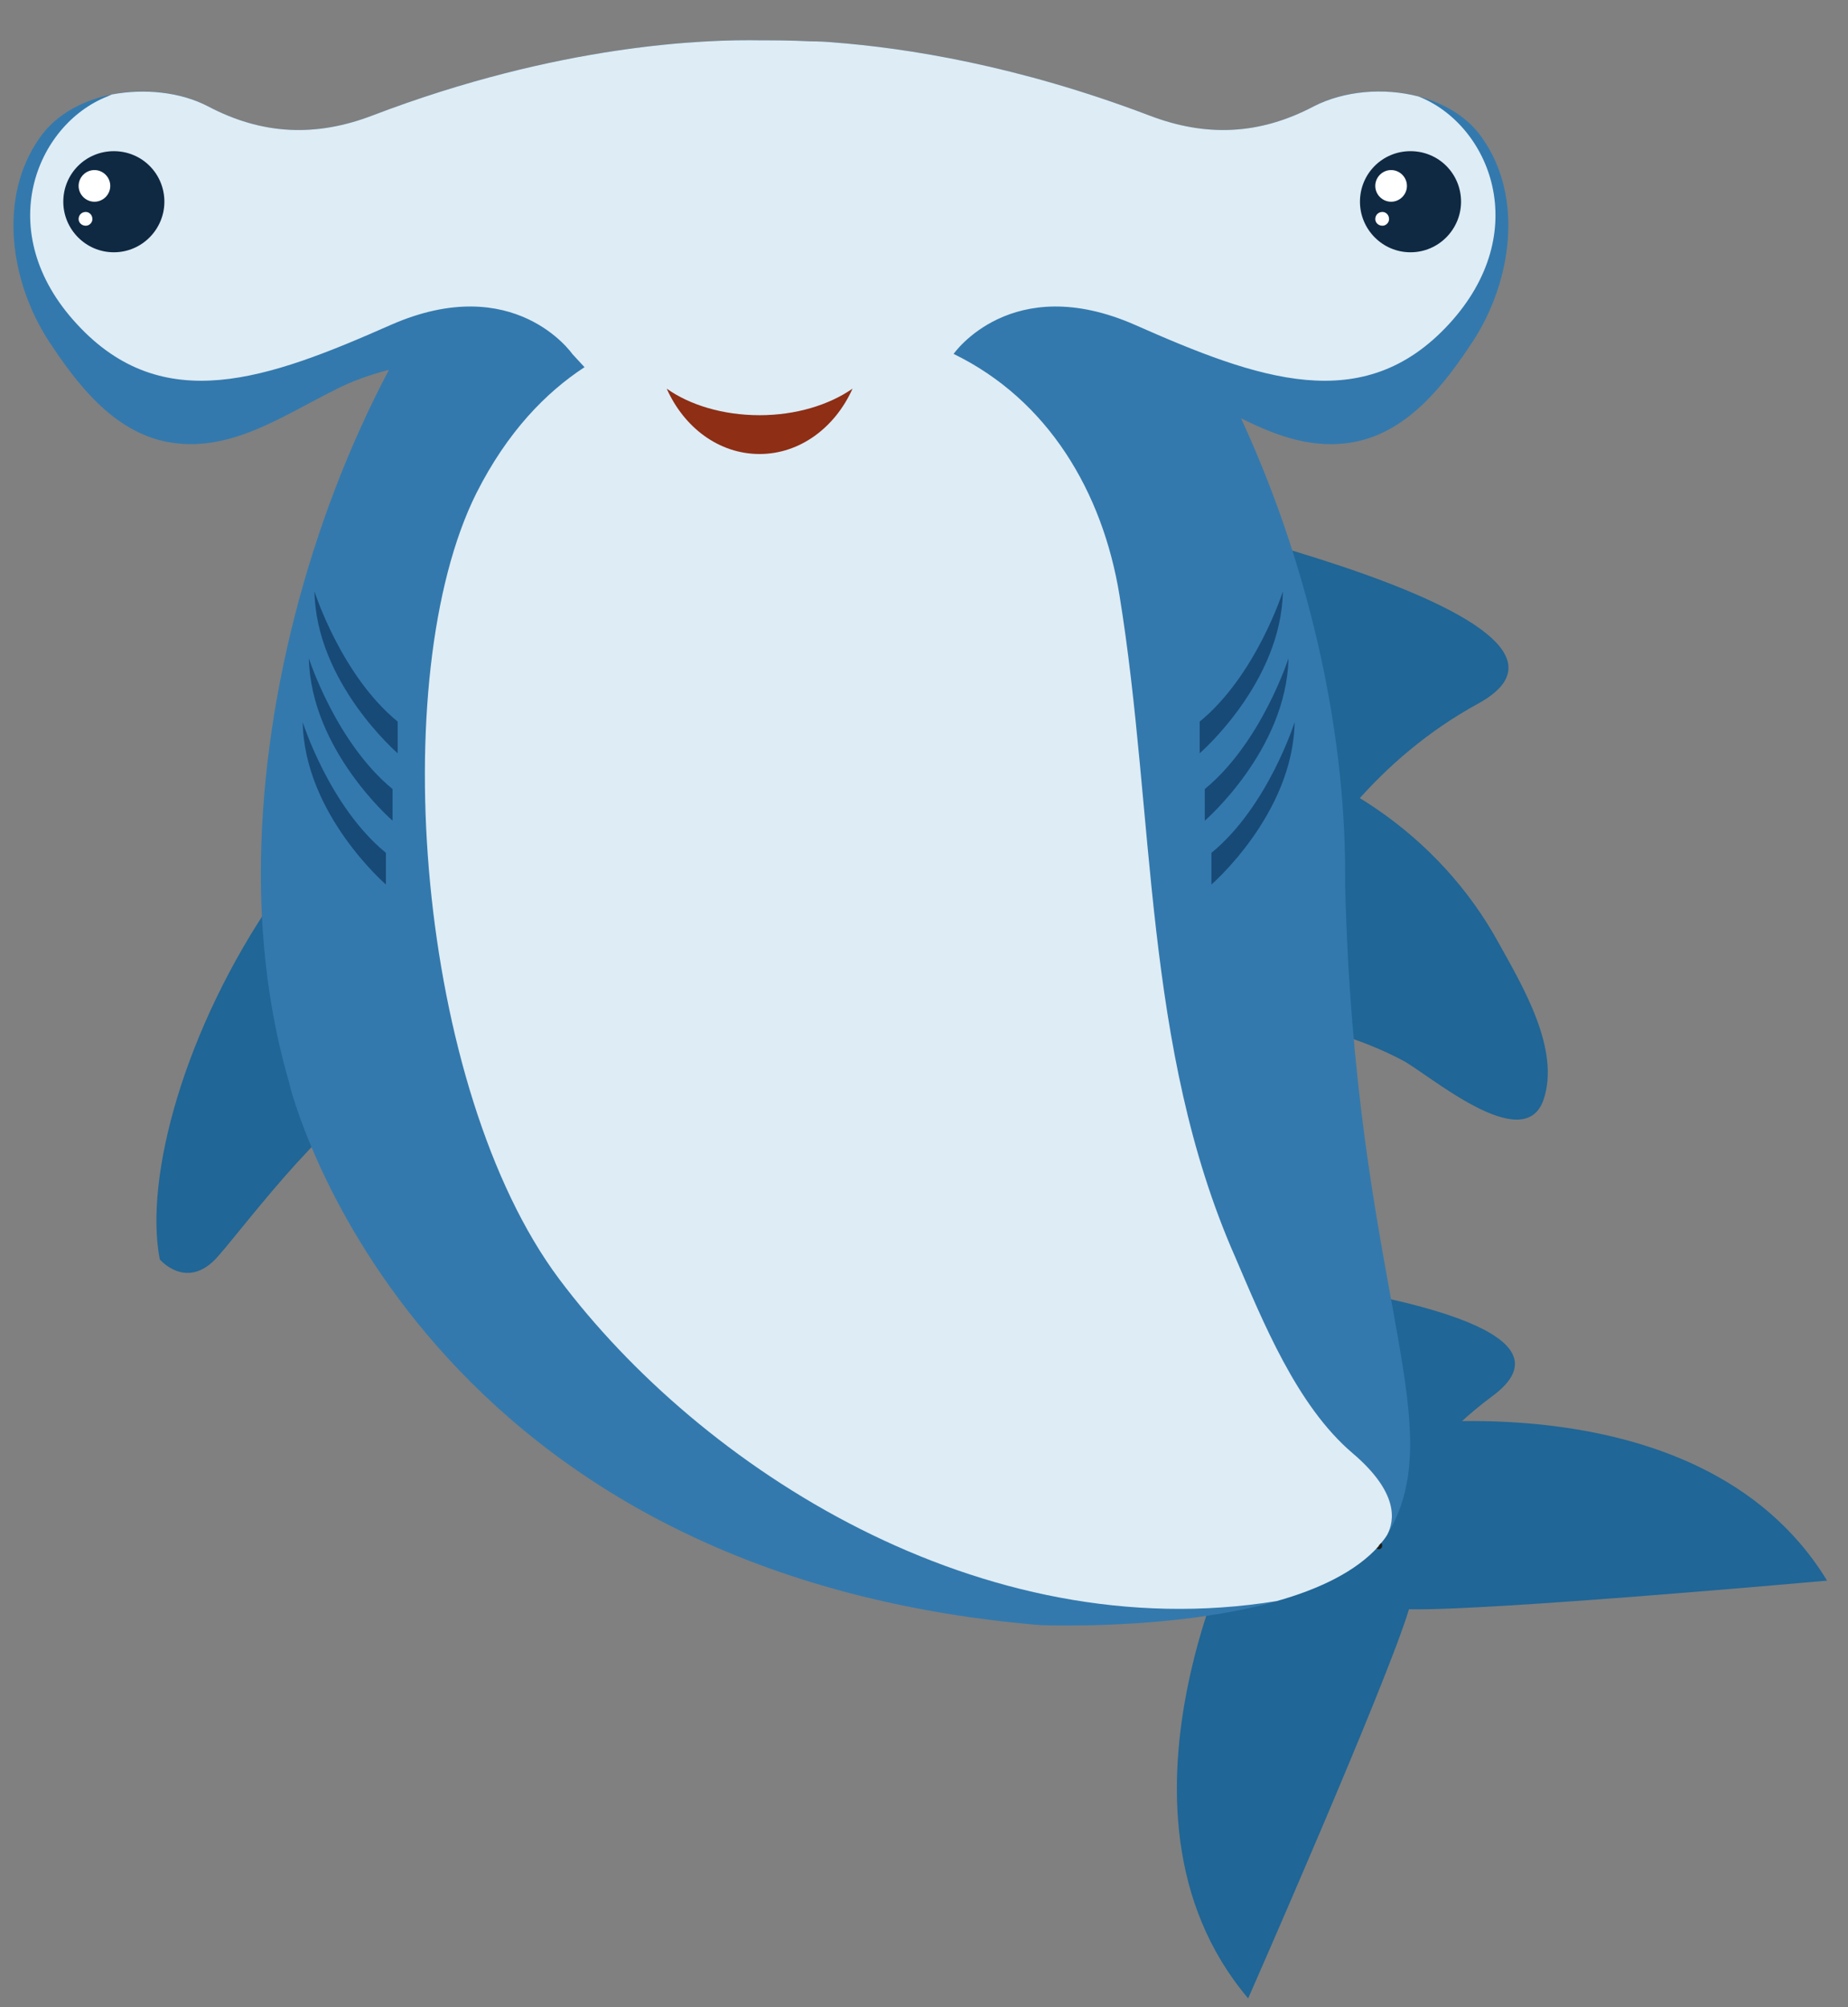 <svg version="1.2" xmlns="http://www.w3.org/2000/svg" viewBox="0 0 362 393" width="362" height="393">
	<rect x="0" y="0" width="362" height="393" fill="#808080" stroke="none"/>
	<title>10675-ai</title>
	<style>
		.s0 { fill: #206696 } 
		.s1 { fill: #3379ad } 
		.s2 { fill: #ffffff;stroke: #1d1d1b;stroke-linecap: round;stroke-linejoin: round;stroke-width: 1.3 } 
		.s3 { fill: #deecf5 } 
		.s4 { fill: #8d2e15 } 
		.s5 { fill: #0f2942 } 
		.s6 { fill: #ffffff } 
		.s7 { fill: #184a77 } 
	</style>
	<g id="_Artboards_">
	</g>
	<g id="Layer 1">
		<g id="&lt;Group&gt;">
			<g id="&lt;Group&gt;">
				<path id="&lt;Path&gt;" class="s0" d="m211.7 97.3c0 0 110.3 22.7 77.8 40.5-39.3 21.5-48.8 68-48.8 68z"/>
				<path id="&lt;Path&gt;" class="s0" d="m250.3 250.5c6.3 16.1 13.3 31.9 20.4 47.7 5-8.9 12-17.7 21.6-24.8 16.3-12-15.4-19.2-42-22.9z"/>
				<path id="&lt;Path&gt;" class="s0" d="m266.4 279.9l-3.1 18.1-18.5-2.3c0 0-31.9 58.3-0.3 95.6 0 0 27.2-61.8 31.5-76.2 15.1 0.4 81.9-5.6 81.9-5.6-25.5-41.8-91.5-29.6-91.5-29.6z"/>
				<path id="&lt;Path&gt;" class="s0" d="m76.8 159.5c0 0-5.5-9.3-23.1 16.4-17.6 25.6-25.5 54.7-22.4 70.7 0 0 5.4 6.4 11.5-0.7 6.1-7 23-29.9 34-33.2 10.9-3.3 15.7-13.8 15.7-17.1 0-3.2-15.7-36.1-15.7-36.1z"/>
				<path id="&lt;Path&gt;" class="s0" d="m238.8 156.8c2.2-2.5 4.7-4.8 7-5.6 7.7-2.7 17.5 2.9 23.7 7.1 10 6.8 18.3 15.8 24.1 26.4 4.6 8.3 12.2 20.9 8.7 30.8-4 10.9-22.6-5.3-27.6-7.9-8.6-4.5-17.3-6.8-26.8-8.1-7.6-1-14.7-3-17.1-11.2-2.4-7.7-0.9-17.4 2.9-24.4 1.1-2 2.9-4.7 5.1-7.1z"/>
				<path id="&lt;Path&gt;" class="s1" d="m290.4 27.1c-6.6-9.7-22.8-11.6-33-6.3-10.6 5.6-21.1 6.1-32.3 1.8-25.8-9.8-47.5-13.2-61.9-14.3q-2.2-0.2-4.4-0.2c-4.1-0.2-7.4-0.2-9.7-0.2-10.8-0.2-39.4 0.7-76.1 14.7-11.2 4.3-21.7 3.8-32.3-1.8-10.2-5.3-26.4-3.4-33 6.3-8.2 11.7-5.6 28.2 1.8 39.6 5.5 8.4 12.6 17.7 23.1 19.8 12.2 2.4 22.6-5 32.9-10.1 3.4-1.8 7-3 10.7-4-15.7 29.7-25.1 65.7-25.1 98.7 0 15.1 2 28.8 5.6 41.1v0.1c0 0 22.9 95.4 146.9 105.9 0 0 57.5 2.5 68.9-19 11.5-21.5-7.1-48.2-9-125.8q0-0.2 0-0.3c0-0.7 0-1.3 0-2 0-29.6-7.6-61.5-20.4-89.2 7 3.5 14.3 6.2 22.4 4.6 10.5-2.1 17.6-11.4 23.1-19.8 7.4-11.4 10-27.9 1.8-39.6z"/>
				<g id="&lt;Group&gt;">
					<path id="&lt;Path&gt;" class="s2" d="m270.1 302.7q0 0 0-0.1 0 0.1 0 0.1z"/>
				</g>
				<path id="&lt;Path&gt;" class="s3" d="m277.9 18.9c-6.9-1.8-14.6-1.1-20.5 1.9-10.6 5.6-21.1 6.1-32.3 1.8-25.8-9.8-47.5-13.2-61.9-14.3q-2.2-0.2-4.4-0.2c-4.1-0.2-7.4-0.2-9.7-0.2-10.8-0.2-39.4 0.7-76.1 14.7-11.2 4.3-21.7 3.8-32.3-1.8-5.4-2.8-12.4-3.5-18.8-2.3q-0.4 0.2-0.9 0.4c-13.9 5.5-22.7 26.5-5.9 44.6 16.8 18.2 37.3 10.8 61.5 0.1 24.2-10.6 35.5 5.7 35.5 5.7l2.4 2.6c-7.5 4.9-15.1 12.6-21.2 24.7-17.9 35.9-11.6 116.6 16.2 153.8 27.8 37.1 82.7 72.5 140.6 63.1q0 0 0 0c8.2-2.3 15.6-5.8 20-10.8q0 0 0-0.1 0.9-0.9 1.6-2c1.5-2.8 2.4-8.3-6.8-16.1-10.9-9.3-17.5-25.7-23-38.5-18-40.9-15.6-86.3-22.6-129.4-3.3-20.3-14-38.3-32.5-47.3 0 0 11.3-16.3 35.5-5.7 24.2 10.7 44.7 18.1 61.5-0.1 16.7-18.1 8-39.1-5.9-44.6z"/>
				<g id="&lt;Group&gt;">
					<path id="&lt;Path&gt;" class="s4" d="m130.6 76.1c3.4 7.6 10.2 12.8 18.2 12.8 7.9 0 14.8-5.2 18.2-12.8-4.6 3.2-11.1 5.2-18.2 5.2-7.2 0-13.7-2-18.2-5.2z"/>
				</g>
				<g id="&lt;Group&gt;">
					<g id="&lt;Group&gt;">
						<path id="&lt;Path&gt;" class="s5" d="m32.2 39.5c0 5.4-4.4 9.9-9.9 9.9-5.5 0-9.9-4.5-9.9-9.9 0-5.5 4.4-9.9 9.9-9.9 5.5 0 9.9 4.4 9.9 9.9z"/>
						<path id="&lt;Path&gt;" class="s6" d="m21.6 36.4c0 1.7-1.4 3.1-3.1 3.1-1.7 0-3.1-1.4-3.1-3.1 0-1.7 1.4-3.1 3.1-3.1 1.7 0 3.1 1.4 3.1 3.1z"/>
						<path id="&lt;Path&gt;" class="s6" d="m18.1 42.9c0 0.7-0.6 1.3-1.3 1.3-0.8 0-1.4-0.6-1.4-1.3 0-0.8 0.6-1.4 1.4-1.4 0.7 0 1.3 0.6 1.3 1.4z"/>
					</g>
					<g id="&lt;Group&gt;">
						<path id="&lt;Path&gt;" class="s5" d="m286.2 39.5c0 5.4-4.4 9.9-9.9 9.9-5.5 0-9.9-4.5-9.9-9.9 0-5.5 4.4-9.9 9.9-9.9 5.5 0 9.9 4.4 9.9 9.9z"/>
						<path id="&lt;Path&gt;" class="s6" d="m275.6 36.4c0 1.7-1.4 3.1-3.1 3.1-1.7 0-3.1-1.4-3.1-3.1 0-1.7 1.4-3.1 3.1-3.1 1.7 0 3.1 1.4 3.1 3.1z"/>
						<path id="&lt;Path&gt;" class="s6" d="m272.1 42.9c0 0.7-0.6 1.3-1.3 1.3-0.8 0-1.4-0.6-1.4-1.3 0-0.8 0.6-1.4 1.4-1.4 0.7 0 1.3 0.6 1.3 1.4z"/>
					</g>
				</g>
			</g>
			<path id="&lt;Path&gt;" class="s7" d="m251.3 115.8c0 0-5.2 16.4-16.3 25.5v6.2c0 0 16-13.8 16.3-31.7z"/>
			<path id="&lt;Path&gt;" class="s7" d="m252.4 128.9c0 0-5.3 16.5-16.4 25.6v6.2c0 0 16-13.8 16.4-31.8z"/>
			<path id="&lt;Path&gt;" class="s7" d="m253.6 141.4c0 0-5.2 16.5-16.3 25.6v6.2c0 0 16-13.8 16.3-31.8z"/>
			<path id="&lt;Path&gt;" class="s7" d="m61.6 115.8c0 0 5.2 16.4 16.3 25.5v6.2c0 0-16-13.8-16.3-31.7z"/>
			<path id="&lt;Path&gt;" class="s7" d="m60.5 128.9c0 0 5.3 16.5 16.4 25.6v6.2c0 0-16-13.8-16.4-31.8z"/>
			<path id="&lt;Path&gt;" class="s7" d="m59.3 141.4c0 0 5.2 16.5 16.3 25.6v6.2c0 0-16-13.8-16.3-31.8z"/>
		</g>
	</g>
</svg>